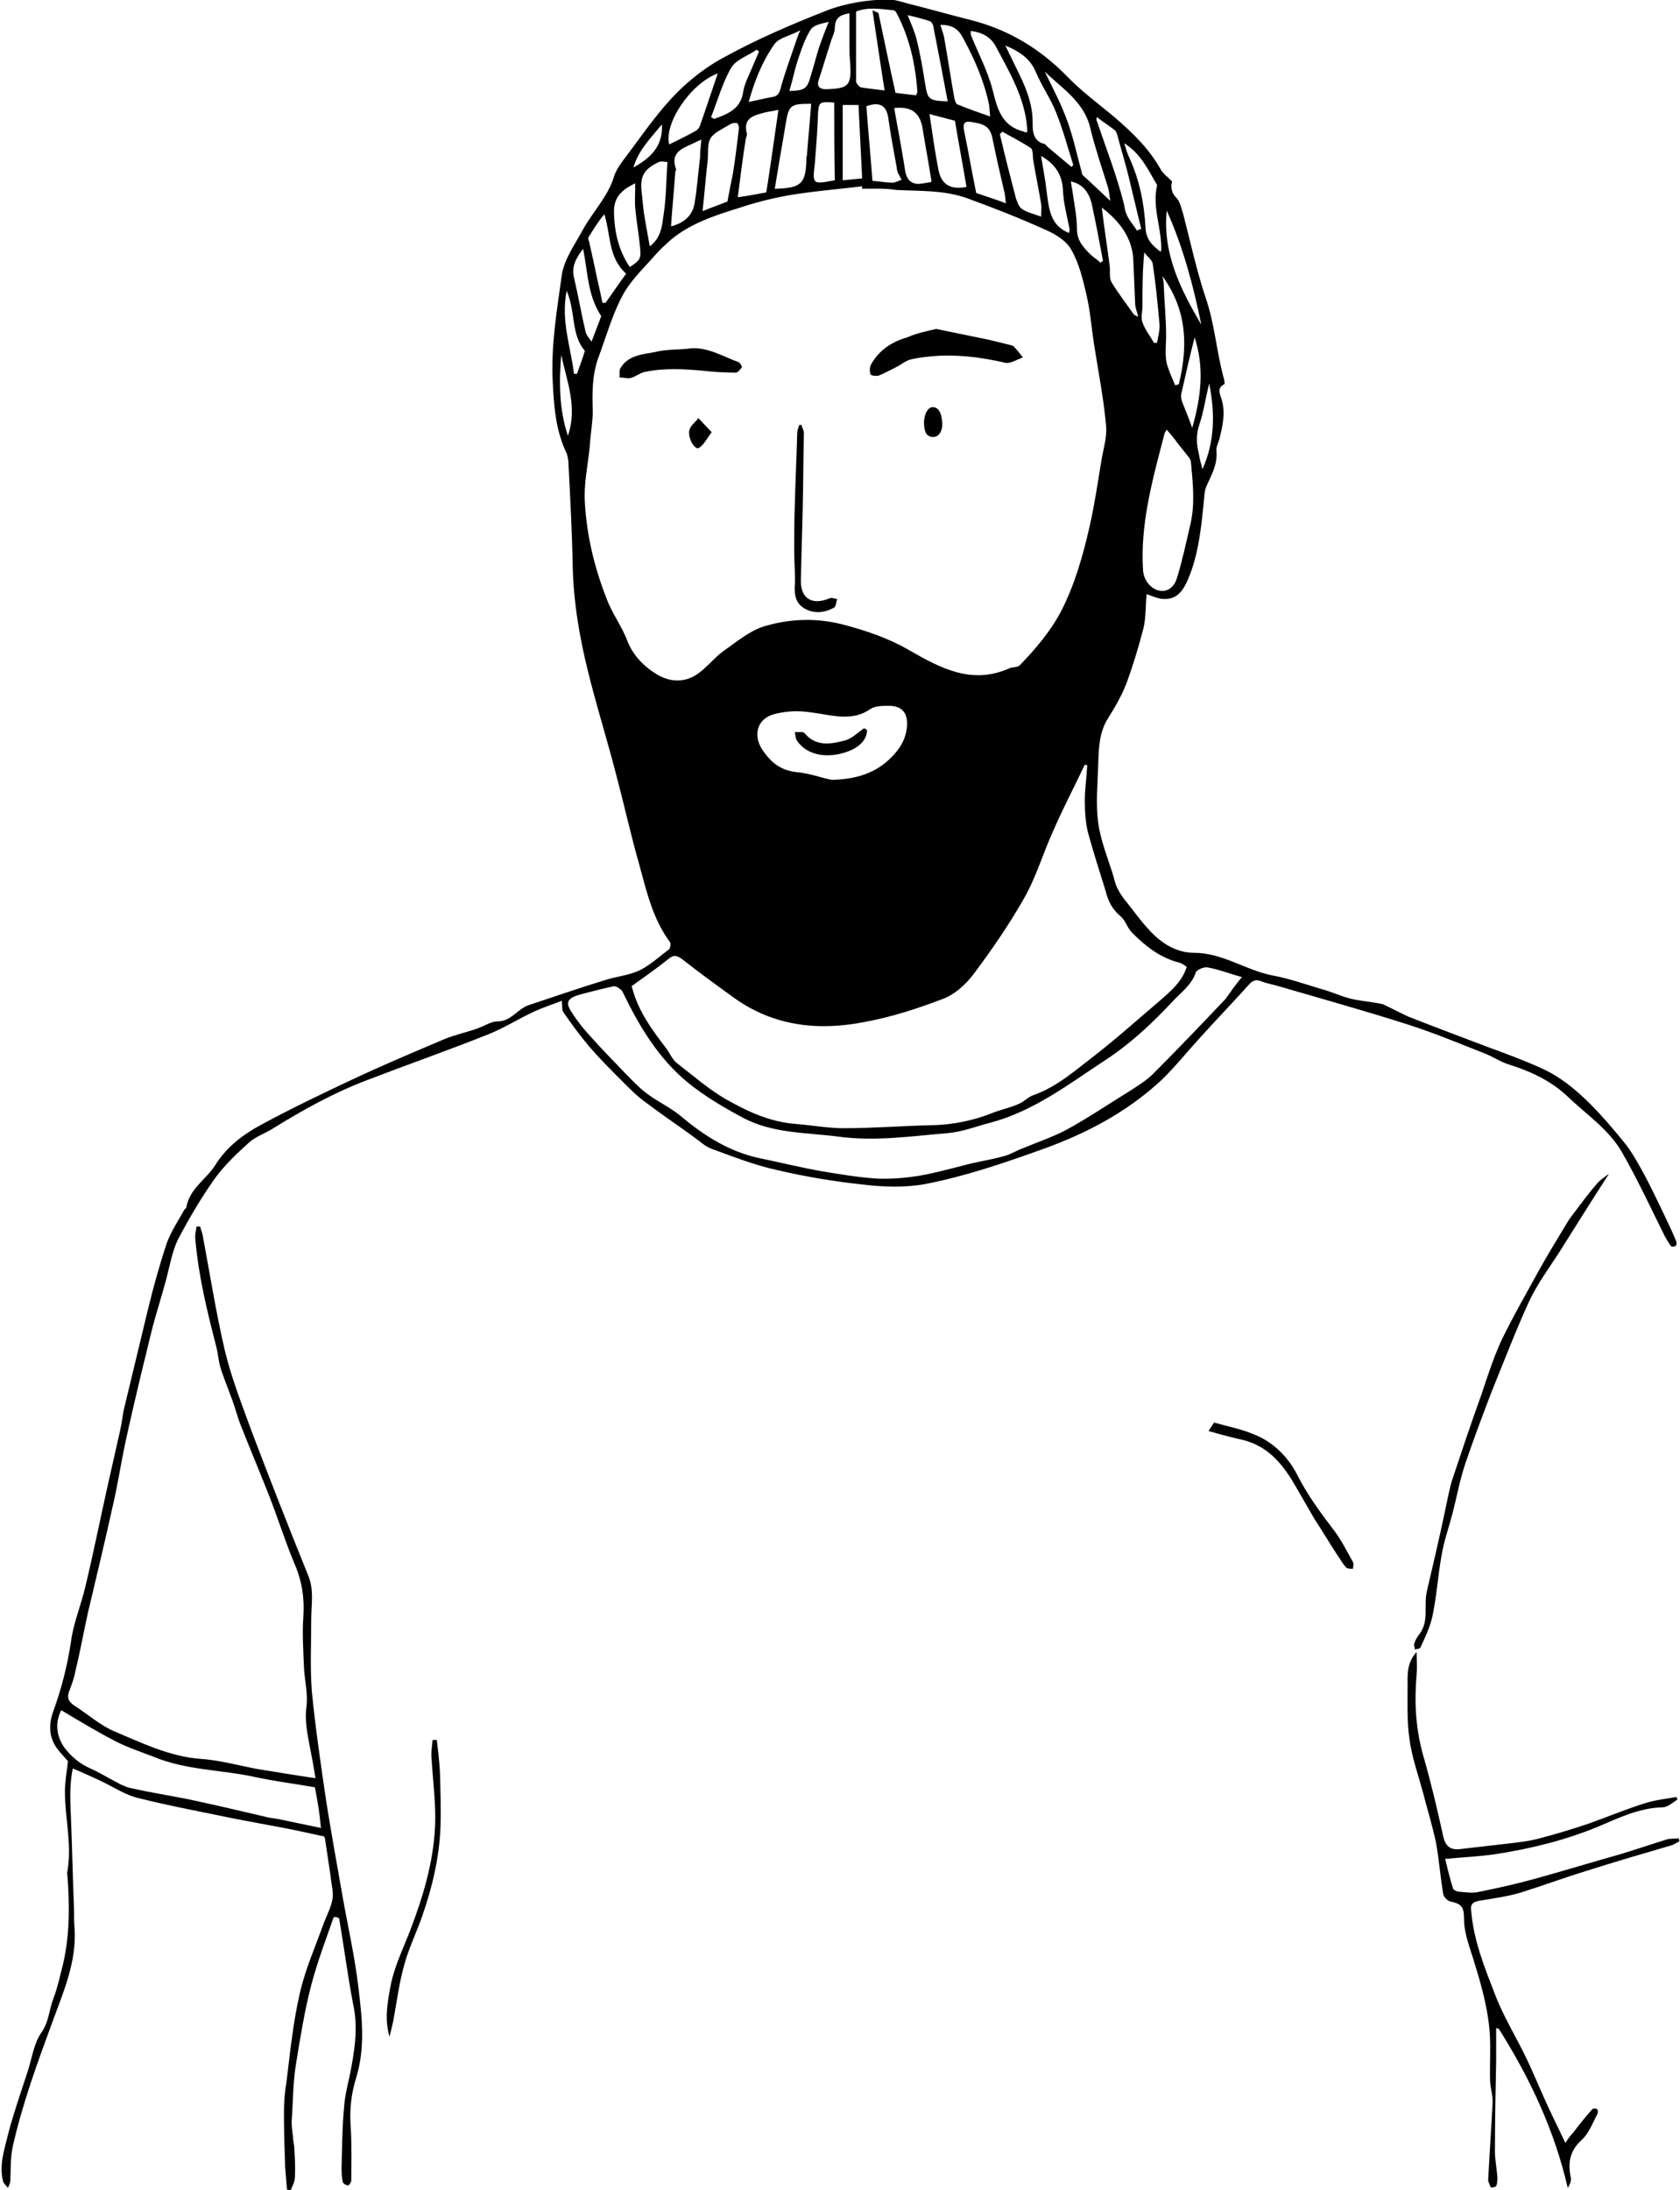 <?xml version="1.0" encoding="utf-8"?>
<!-- Generator: Adobe Illustrator 22.0.1, SVG Export Plug-In . SVG Version: 6.00 Build 0)  -->
<svg version="1.1" id="Calque_1" xmlns="http://www.w3.org/2000/svg" xmlns:xlink="http://www.w3.org/1999/xlink" x="0px" y="0px"
	 viewBox="0 0 276.9 360.9" style="enable-background:new 0 0 276.9 360.9;" xml:space="preserve">
<style type="text/css">
	.st0{fill:#010101;}
</style>
<g>
	<path class="st0" d="M55,315.9c-1.3,3.7-2.7,7.4-3.7,11.2c-1.1,4.2-1.8,8.6-2.5,12.9c-0.5,3-0.5,6.1-0.7,9.2c-0.1,1,0.1,2,0.2,3
		c0,0.6,0.2,1.1,0.2,1.7c0.1,1.6,0.2,3.3,0.1,4.9c0,0.7-0.4,1.4-0.7,2.1c-0.2,0-0.4-0.1-0.6-0.1c-0.1-1.2-0.2-2.4-0.3-3.7
		c-0.1-2.9-0.2-5.8-0.2-8.8c0-1.7,0.1-3.4,0.4-5.1c0.6-4.9,1.1-9.9,2.2-14.7c0.9-4,2.6-7.8,4-11.7c0.5-1.3,1.2-2.6,1.4-3.9
		c0.2-1.2-0.2-2.4-0.3-3.7c-0.3-2-0.6-4-0.9-6c0-0.3-0.2-0.6-0.2-0.6c-2.3-0.5-4.5-1-6.6-1.4c-2.7-0.5-5.4-1-8-1.5
		c-5.3-1.1-10.7-2.1-15.9-3.4c-2.2-0.5-4.1-1.8-6.2-2.8c-1.5-0.7-3-1.4-4.7-2.1c-0.6,2.8-0.4,5.6-0.3,8.3c0.2,5,0.3,10,0.5,14.9
		c0,1.1,0,2.2,0.1,3.3c0.3,5.4-1.8,10.2-3.6,15.1c-2.5,6.8-5,13.6-6.6,20.7c-0.4,1.8-0.3,3.7-0.4,5.6c0,0.4-0.2,0.8-0.4,1.2
		c-0.3-0.4-0.7-0.7-0.8-1.1c-0.7-2.8,0.3-5.4,0.9-8c0.9-3.4,2.1-6.8,3.2-10.2c0.7-2.2,1-4.6,2.3-6.4c1.2-1.8,1.2-3.7,1.9-5.5
		c0.7-1.8,1.1-3.8,1.6-5.7c1.1-4.8,1.1-9.7,0.7-14.7c0-0.2-0.1-0.3,0-0.5c0.8-4.4-0.4-8.8-0.4-13.2c0-1.6,0.3-3.2,0.5-5
		c-0.4-0.5-1.2-1.3-1.8-2.1c-1.3-1.8-1.4-3.8-0.7-5.9c1.4-3.8,2.4-7.7,3-11.7c0.4-3.1,1.7-6.1,2.4-9.2c1.3-5.4,2.4-10.9,3.6-16.3
		c0.7-3.1,1.4-6.2,2.1-9.3c0.3-1.3,0.4-2.6,0.7-3.8c1.3-5.4,2.6-10.8,3.9-16.2c0.9-3.7,1.9-7.3,3.1-10.9c0.7-1.9,1.9-3.7,2.9-5.5
		c0.1-0.1,0.3-0.2,0.3-0.3c0.5-3.1,3.2-4.6,4.7-6.9c1.9-3.1,4.7-5.2,7.7-6.8c4.8-2.6,9.8-5,14.7-7.3c5.1-2.4,10.3-4.6,15.5-6.8
		c1.7-0.7,3.6-1.1,5.3-1.7c1.2-0.4,2.3-1.2,3.4-1.2c2.3,0,3.3-2.1,5.2-2.7c4.2-1.4,8.3-2.8,12.5-4.1c1.9-0.6,4-0.8,5.7-1.6
		c1.8-0.9,3.3-2.3,4.9-3.5c0.2-0.2,0.3-1,0.1-1.2c-2.8-3.8-3.8-8.2-5-12.6c-1.4-4.9-2.5-9.9-3.8-14.8c-1.1-4.3-2.4-8.6-3.6-13
		c-1.9-6.9-3.4-13.9-3.6-21.2c-0.1-5.7-0.4-11.4-0.7-17.1c0-0.6-0.1-1.2-0.3-1.8c-1.8-3.7-2.1-7.7-2.3-11.8
		c-0.3-6,0.7-11.8,1.5-17.6c0.4-2.6,2.2-5.1,3.5-7.5c1.6-2.9,4.1-5.4,5.1-8.7c0.5-1.6,1.8-3,2.8-4.4c3.1-4.2,6.1-8.5,10.2-11.8
		c1.7-1.4,3.5-2.6,5.4-3.6c5.3-2.9,10.9-5.3,16.5-7.5c3.3-1.3,6.7-1.8,10.2-1.9c1.1,0,2.3,0.4,3.4,0.7c3.6,0.9,7.1,1.9,10.7,2.8
		c6,1.6,11.1,4.7,15.5,9.2c2.4,2.5,5.3,4.6,7.9,6.8c2.9,2.5,5.6,5.1,7.5,8.5c0.4,0.7,1.1,1.2,1.9,2c-0.2,0.6-0.3,1.7,0.7,2.7
		c0.6,0.6,0.8,1.7,1.1,2.6c1.2,4.6,2.2,9.3,3.7,13.8c1.5,4.3,1.8,8.9,3,13.3c0.1,0.3,0.2,0.9,0.1,1c-1.4,0.7-0.6,1.8-0.4,2.7
		c0.6,2.1,0.1,4.2-0.4,6.3c-0.2,0.7-0.6,1.4-0.5,2c0.2,2.2-0.8,3.9-1.6,5.7c-0.4,0.8-0.4,1.9-0.5,2.8c-0.4,4-0.8,7.9-2.2,11.7
		c-1.1,2.9-2.1,4.2-4.3,4.2c-1,0-2-0.5-2.9-0.8c-0.2,1.7-0.1,3.7-0.5,5.5c-0.8,3.1-1.7,6.1-2.8,9.1c-0.8,2.1-1.9,4-3.1,5.9
		c-1.5,2.4-1.5,5.1-1.6,7.8c-0.1,3.1-0.4,6.3,0,9.3c0.4,3,1.6,5.9,2.5,8.8c0.2,0.8,0.4,1.6,0.8,2.3c0.4,0.8,1,1.6,1.6,2.3
		c1.1,1.4,2.1,2.8,3.3,4.1c2,2.3,4.6,4,7.6,4c4.7,0,8.4,2.8,12.8,3.7c2.8,0.5,5.6,1.5,8.3,2.3c1.5,0.4,3,1.1,4.5,1.5
		c1.5,0.4,3.1,0.5,4.7,0.8c0.4,0.1,0.8,0.1,1.1,0.3c1.3,0.6,2.6,1.3,3.9,1.9c4.3,1.7,8.6,3.3,12.8,4.9c3,1.1,6,2.2,8.9,3.5
		c3.2,1.4,5.8,3.5,8.3,6c1.9,1.9,3.7,4,5.4,6.1c1.2,1.4,2.1,3,3,4.6c1.5,2.7,2.8,5.5,4.1,8.2c0.6,1.3,1.2,2.5,1.7,3.8
		c0.1,0.2,0,0.6-0.1,0.7c-0.2,0.1-0.7,0.2-0.8,0c-0.4-0.5-0.7-1.1-1-1.6c-2.3-4.6-4.5-9.4-7.1-13.9c-2.2-3.8-5.9-6.2-9-9.2
		c-2.8-2.6-6.1-4.1-9.6-5.2c-1.3-0.4-2.5-1.2-3.7-1.7c-4.3-1.7-8.6-3.5-13-4.9c-7.2-2.3-14.4-4.3-21.6-6.4c-0.8-0.2-1.7-0.4-2.5-0.7
		c-0.9-0.4-1.5-0.1-2.1,0.6c-2.7,3-5.5,5.9-8.2,8.9c-2.1,2.3-4,4.7-6.2,6.8c-5.6,5.2-12.2,8.7-19.4,11.3c-6.4,2.3-12.8,4.5-19.5,5.8
		c-3.3,0.6-6.8,0.5-10.1,0.1c-4.8-0.5-9.6-1.3-14.3-2.4c-3.7-0.8-7.2-2.2-10.8-3.5c-1.1-0.4-2-1.3-3-2c-2.6-1.9-5.3-3.7-7.8-5.6
		c-1.4-1-2.6-2.2-3.8-3.4c-2-2-3.9-3.9-5.7-6c-1.5-1.8-2.9-3.7-4.2-5.6c-0.2-0.4-0.1-1-0.2-1.8c-1.5,0.6-3.1,1.1-4.6,1.8
		c-2.6,1.2-5.1,2.8-7.7,3.8c-6.5,2.6-13.1,4.9-19.6,7.4c-5.6,2.1-10.8,5-15.8,8.1c-1.3,0.8-2.8,1.3-3.9,2.3c-2,1.8-4,3.7-5.6,5.9
		c-2.2,3.1-4.2,6.5-6,9.9c-1,2-1.4,4.4-2,6.7c-0.7,2.6-1.5,5.1-2.2,7.7c-0.6,2.3-1.1,4.6-1.7,6.9c-1,4.2-2,8.4-2.9,12.6
		c-0.7,3.3-1.2,6.7-2,10.1c-1.3,5.9-2.7,11.7-4.1,17.6c-0.7,3.2-1.3,6.5-2.1,9.8c-0.2,1.1-0.6,2.1-1,3.2c-0.4,1-0.1,1.7,0.8,2.3
		c2.2,1.4,4.3,3.3,6.7,4.3c4.5,1.9,9,4.1,14,4.5c3.2,0.2,6.4,1.1,9.6,1.7c3.1,0.5,6.1,1,9.5,1.5c-0.3-1.9-0.6-3.5-0.9-5
		c-0.4-2.2-0.9-4.4-0.6-6.7c0.3-2.2-0.3-4.4-0.4-6.6c-0.1-2.8-0.3-5.5-0.1-8.3c0.2-3-0.2-5.8-1.4-8.6c-1.6-3.8-2.8-7.7-4.3-11.5
		c-1.5-3.8-3.1-7.6-4.6-11.4c-0.6-1.5-1-3.2-1.6-4.7c-0.6-1.7-1.3-3.3-1.8-5c-0.3-1.1-0.4-2.4-0.7-3.5c-1.5-5.8-2.9-11.6-3.4-17.5
		c-0.1-0.7,0.1-1.4,0.2-2.1c0.2,0,0.4,0,0.6,0c0.1,0.5,0.3,0.9,0.4,1.4c1.2,6.4,2.2,12.8,3.7,19.2c1.1,4.5,2.8,8.8,4.4,13.2
		c3,7.9,6.1,15.8,9.3,23.7c1,2.4,0.5,4.8,0.5,7.2c0,4-0.2,8,0.1,11.9c0.6,6.1,1.5,12.2,2.4,18.3c0.8,5,1.7,10,2.6,15.1
		c0.9,5.2,2.1,10.3,2.7,15.6c0.6,4.9,1.1,9.8-0.4,14.7c-0.8,2.5-1.1,5.2-0.9,8c0.2,3,0.1,5.9,0.1,8.9c0,0.3-0.4,0.8-0.5,0.8
		c-0.3,0-0.9-0.3-0.9-0.6c-0.2-0.8-0.2-1.7-0.2-2.6c0.1-3.2,0.1-6.4,0.4-9.5c0.1-1.7,0.5-3.5,0.9-5.2c0.8-4,1.5-7.9,0.6-12
		c-0.9-4.7-1.5-9.4-2.3-14.1C55.4,315.8,55.2,315.9,55,315.9z M142.1,31.1c0-0.1,0-0.2,0-0.4c-4.1,0.5-8.1,0.8-12.2,1.5
		c-2.8,0.5-5.5,1.2-8.2,2.1c-3.9,1.2-7.8,2.5-11,5.1c-0.9,0.8-1.8,1.6-2.6,2.5c-1.9,2.2-4.1,4.2-5.5,6.8c-1.7,3.2-2.7,6.8-4,10.3
		c-1,2.8-1,5.7-0.9,8.7c0,2-0.4,3.9-0.5,5.9c-0.3,3.1-1,6.1-0.8,9.2c0.3,5.5,1.6,10.8,3.6,15.9c0.9,2.4,2.5,4.5,3.4,6.9
		c1,2.5,2.8,4.3,5,5.6c2.1,1.2,4.4,1.3,6.5-0.1c1.6-1.1,2.8-2.7,4.3-3.8c2.3-1.6,4.5-3.5,7.1-4.2c4.2-1.2,8.6-1.3,13-0.1
		c3.7,1,7.2,2.2,10.5,4.1c5.2,3,10.4,5.8,16.6,3c0.5-0.2,1.3-0.1,1.7-0.5c2.6-2.7,5-5.5,6.8-8.9c2.3-4.5,3.6-9.2,4.7-14
		c0.8-3.5,1.3-7,1.9-10.6c0.3-2,1-4,0.8-6c-0.4-4.5-1.3-9-2-13.5c-0.4-2.6-0.6-5.3-1.2-7.9c-0.6-2.6-1.2-5.2-2.5-7.5
		c-0.8-1.5-2.6-2.6-4.2-3.3c-4.2-1.9-8.5-3.6-12.9-5.2c-3.8-1.4-7.9-1.2-11.8-1.4C145.7,31,143.9,31.1,142.1,31.1z M104.1,162.5
		c0-0.1,0,0.1,0.1,0.3c1,3.8,3.2,6.8,5.5,9.8c0.7,0.9,1.1,2,1.9,2.6c2.6,2,5.1,4.2,8,5.9c3.7,2.1,7.4,3.8,11.6,4.1
		c2.6,0.2,5.2,0.7,7.9,0.7c4.9,0,9.8-0.4,14.7-0.5c3.5-0.1,6.8-0.8,10-2.1c1.3-0.5,2.8-0.8,4.1-1.4c0.8-0.3,1.5-1.1,2.3-1.4
		c3.5-1.2,6.3-3.5,9.1-5.7c4.2-3.2,8.1-6.7,12.2-10.2c1.7-1.5,3.4-3,4.1-5.3c-0.5-0.3-0.8-0.6-1.3-0.7c-3.1-0.8-5.5-2.7-7.7-4.9
		c-0.8-0.8-1.1-2.1-2-2.8c-1.4-1.2-2-2.6-2.4-4.2c-1-3.2-2-6.3-2.9-9.6c-0.4-1.7-0.5-3.5-0.5-5.2c0-1.9,0.3-3.8,0.4-5.8
		c-0.1,0-0.3-0.1-0.4-0.1c-1.7,3.6-3.6,7.2-5.2,10.9c-1.7,3.7-2.8,7.6-4.8,11.1c-2.5,4.4-5.4,8.6-8.4,12.6c-1.3,1.7-3.1,3.3-5,4
		c-4.2,1.6-8.5,3-12.9,3.8c-7.6,1.5-14.9,0.7-21.4-3.9c-2.9-2.1-5.8-4.2-8.6-6.4c-0.9-0.7-1.5-0.8-2.3-0.1
		C108.2,159.6,106.3,160.9,104.1,162.5z M204.7,161c-2.2-0.6-3.9-1.3-5.7-1.6c-0.6-0.1-1.7,0.4-1.9,0.8c-0.7,2.2-2.6,3.4-4,5
		c-3.3,3.5-6.7,6.7-10.8,9.4c-6.1,4-11.9,8.5-19.1,10.4c-2.3,0.6-4.6,1.5-6.9,1.7c-6,0.5-12,1.4-18,0.6c-5.3-0.7-10.9-0.5-15.8-3.1
		c-3.2-1.7-6.4-3.6-9.1-5.8c-4.9-4-8.1-9.4-10.8-15c-0.2-0.4-1-0.9-1.4-0.9c-1.9,0.4-3.8,0.9-5.7,1.4c-2,0.6-2.4,1.3-1.2,3
		c1,1.6,2.2,3,3.5,4.4c1.7,1.9,3.5,3.7,5.3,5.6c1.1,1.1,2.2,2.3,3.4,3.2c1.8,1.4,3.9,2.3,5.7,3.8c3.8,3.2,7.9,5.8,12.8,6.9
		c3.5,0.7,7,1.6,10.5,2.2c3,0.5,6,1,9,1.2c2.4,0.1,4.8-0.1,7.2-0.5c2.8-0.5,5.6-1.3,8.4-2c1.8-0.4,3.6-0.7,5.4-1.2
		c1.1-0.3,2-0.9,3.1-1.3c2.4-1,4.8-1.8,7.1-3c3.5-1.9,6.9-4.2,10.3-6.3c1.4-0.9,2.9-1.8,4.1-3c4-4,8-8.2,11.9-12.3
		C202.8,163.5,203.5,162.4,204.7,161z M51.9,294.5c-3.4-0.6-6.7-1-9.9-1.7c-5.5-1.2-11.3-1.1-16.6-3.3c-2.1-0.8-4.2-1.5-6.2-2.5
		c-3.1-1.6-6.1-3.4-9.1-5.2c-1.1,2.1-0.8,4.5,0.7,6.4c1.1,1.4,2.5,2.5,4.1,3.2c1.4,0.6,2.8,1.5,4.2,2.2c0.7,0.4,1.5,0.8,2.3,1
		c3.1,0.7,6.2,1.2,9.3,1.8c4.3,0.9,8.5,1.9,12.8,2.9c0.7,0.2,1.5,0.3,2.2,0.4c2.4,0.5,4.8,1,7.2,1.5
		C52.7,298.9,52.3,296.5,51.9,294.5z M137.1,128.5c4.2-0.1,7.4-1.2,9.9-3.8c1.4-1.4,2.4-3.1,2.5-5.2c0.1-2.1-0.9-3.2-3-3.2
		c-1,0-2.2,0-3,0.5c-3.1,2.2-6.5,1-9.7,0.6c-2-0.3-3.8-0.3-5.9,0.2c-3.3,0.7-3.9,3.8-2,6.3c1.3,1.8,2.8,3,5.2,3.3
		C133.4,127.4,135.5,128.2,137.1,128.5z M192.3,70.8c-0.3,0.5-0.4,0.6-0.4,0.8c-1.9,7.3-4,14.7-3.5,22.4c0.1,1.5,1.2,3,2.6,3.3
		c1.3,0.3,2.5-0.4,3-2.1c0.9-2.9,1.5-5.8,2.2-8.8c0.8-3.4,0.4-6.8,0.1-10.2c0-0.3-0.2-0.7-0.4-0.9c-0.6-0.8-1.3-1.6-1.9-2.4
		C193.5,72.2,193,71.6,192.3,70.8z M145.8,14.9c-0.7-4.4-1.3-8.6-2-13.2c0.7,0.3,1,0.4,1,0.5c0.9,4.3,1.8,8.6,2.8,13.1
		c1,0.1,2.2,0.3,3.4,0.4c0.1-0.3,0.2-0.4,0.2-0.6c-0.3-4.5-1.3-8.9-3.4-12.9c-0.1-0.2-0.3-0.5-0.5-0.5c-2.1-0.2-4.2-0.6-6.2,0.2
		c0,3.9,0,7.7,0,11.5c0,0.3,0.5,0.9,0.8,1C143.1,14.6,144.2,14.7,145.8,14.9z M165.7,7.5c0.7,1.4,1.2,2.5,1.7,3.5
		c1.5,3,2.9,6,2.8,9.5c0,1.3,0.2,2.8,1.9,3.2c0.3,0.1,0.5,0.5,0.8,0.7c1.2,1,2.5,2.1,3.7,3.1c0.1-0.1,0.2-0.2,0.3-0.3
		c-0.9-2.9-1.7-5.8-2.8-8.6c-0.9-2.3-2.4-4.4-3.4-6.8C169.8,9.7,168.1,8.5,165.7,7.5z M126.3,31.7c0.7-4.4,1.3-8.8,2-13.6
		c-1,0.2-1.5,0.3-2.1,0.4c-1.8,0.5-3.8,0.8-3.1,3.5c0.1,0.3-0.2,0.7-0.2,1c-0.5,3.2-0.9,6.3-1.3,9.5C123.2,32.3,124.6,32,126.3,31.7
		z M155,4.1c0.2,0.8,0.5,1.4,0.6,2c0.6,3.4,1.1,6.7,1.7,10.1c0.1,0.3,0.2,0.9,0.5,1c1.7,0.7,3.4,1.3,5.4,2c-0.1-0.9-0.1-1.5-0.2-2
		c-0.8-3.9-2.4-7.5-4.3-11C157.9,4.7,156.9,4.1,155,4.1z M172.2,11.8c1.3,2.7,2.7,5.3,3.7,8.1c1,2.7,1.6,5.6,2.5,8.9
		c1.2,1.1,2.7,2.5,4.6,4.3c-0.2-1.1-0.2-1.7-0.4-2.3c-1-3.2-2.1-6.4-2.9-9.7C178.7,16.8,175.1,14.6,172.2,11.8z M127.7,31.1
		c4.3-0.1,5.1-0.8,5.2-4.7c0-0.3,0-0.5,0.1-0.8c0.2-2.8,0.5-5.7,0.7-8.5c-3.4,0-3.7,0.2-4.2,3.3c-0.1,0.6-0.2,1.2-0.3,1.8
		C128.7,25.1,128.2,28,127.7,31.1z M119.9,33.2c0.3-1.7,0.6-3.1,0.9-4.6c0.4-2.5,0.7-5,1-7.5c0-0.3-0.2-0.8-0.3-0.8
		c-0.4-0.1-0.9,0-1.2,0.2c-1.1,0.7-2.6,1.3-3.2,2.3c-0.6,1.1-0.3,2.7-0.5,4c-0.3,2.6-0.5,5.3-0.8,8
		C117.2,34.2,118.7,33.7,119.9,33.2z M169.3,21.8c0-0.3,0-0.5,0-0.7c-0.4-5-2.9-9.2-5.2-13.5c-0.8-1.5-2.3-2.3-4.1-2.5
		c0,0.3,0,0.4,0,0.6c1.2,3,2.8,6,3.6,9.1c0.8,3.2,1.5,6,5.2,6.9C168.9,21.8,169,21.8,169.3,21.8z M165.8,33.5
		c-0.1-0.6-0.1-1.1-0.2-1.6c-0.7-3-1.4-6-2-9c-0.4-2.2-1.6-2.5-3.5-2.8c-1.2-0.2-1.4,0.3-1.2,1.4c0.7,3.4,1.3,6.9,2,10.3
		C162.3,32.3,164,32.8,165.8,33.5z M171.6,35.7c0-0.9,0.1-1.5,0-2.1c-0.4-2.4-0.9-4.8-1.3-7.2c-0.1-0.7,0-1.7-0.4-2
		c-1.5-1-3.1-1.8-4.7-2.7c-0.1,0.1-0.3,0.3-0.4,0.4c0.8,3.5,1.7,6.9,2.6,10.4c0.2,0.7,0.5,1.5,1,1.9C169.2,35,170.3,35.2,171.6,35.7
		z M181.6,34.2c0.4,3.4,0.9,6.5,1.3,9.6c0.1,0.9-0.1,2,0.3,2.7c1.1,1.8,2.4,3.5,3.6,5.2c0.1,0.2,0.4,0.3,0.8,0.5
		c-0.2-0.9-0.5-1.5-0.5-2.1c-0.1-2.4-0.2-4.7-0.3-7.1C186.7,39.3,184.6,36.5,181.6,34.2z M143.8,29.8c1.3,0.1,2.3,0.3,3.3,0.3
		c0.5,0,1-0.3,1.5-0.5c-0.2-0.4-0.4-0.7-0.6-1.1c-0.1-0.3-0.2-0.6-0.2-0.9c-0.5-2.7-1-5.4-1.4-8.2c-0.3-2-1.4-2.7-3.6-1.9
		C143.1,21.6,143.5,25.8,143.8,29.8z M153.5,30c0-0.3,0-0.6-0.1-0.9c-0.4-2.6-0.9-5.2-1.3-7.7c-0.4-2.8-1.8-3.9-4.7-3.6
		c0,0.2,0.1,0.5,0.1,0.7c0.6,3.2,1.2,6.5,1.7,9.7c0.2,1.2,0.8,2,2,2.1C152,30.3,152.7,30.1,153.5,30z M153.2,18.8
		c0.5,3.3,0.9,6.3,1.5,9.3c0.5,2.4,2.1,3.2,4.6,2.7c-0.6-3.6-1.3-7.2-1.9-10.9C156.2,19.6,154.8,19.2,153.2,18.8z M115.6,23
		c-0.7,0.3-1.1,0.5-1.5,0.7c-1.8,0.8-3.6,1.5-2.7,4.1c0.1,0.2-0.1,0.4-0.1,0.6c-0.2,2.9-0.5,5.8-0.7,8.9c2.3-0.6,3.6-1.9,3.9-3.9
		c0.4-2.5,0.6-5.1,0.9-7.6C115.4,24.8,115.5,24,115.6,23z M156.2,16.7c-0.8-4.3-1.6-8.4-2.4-12.5c-0.1-0.3-0.3-0.6-0.5-0.7
		c-1.2-0.4-2.4-0.7-3.7-1c0.6,1.5,1.2,2.8,1.5,4.1c0.6,2.4,1,4.8,1.4,7.3C152.9,16.4,153.1,16.6,156.2,16.7z M140,2.2
		c-1.2,0.2-2.4,0.5-2.4,2.4c0,0.8-0.5,1.6-0.7,2.4c-0.7,2.1-1.3,4.2-2,6.3c-0.3,1.1,0.4,1.4,1.2,1.4c3.9-0.1,4.3-0.6,4-4.7
		c-0.1-1-0.1-1.9-0.1-2.9C140,5.7,140,4,140,2.2z M103.2,45.1c-3-2.7-2.5-6.4-3.6-9.8c-1,1.2-1.8,2.5-2.6,3.8
		c-0.1,0.2,0,0.5,0.1,0.7c0.3,1.4,0.6,2.7,0.9,4.1c0.4,2,0.9,4,1.3,6c0.2,0,0.3,0,0.5,0C100.9,48.4,102,46.7,103.2,45.1z M110,26.7
		c-0.4,0-1-0.2-1.4,0c-2.6,1.2-3.2,2.5-2.8,5.3c0.1,0.9,0.2,1.9,0.3,2.9c0.3,1.8,0.6,3.6,1,5.7c1.8-1.4,2-3.2,2.2-4.7
		C109.8,32.9,109.8,29.9,110,26.7z M123.4,16.8c1.5-0.3,2.7-0.6,3.8-0.8c0.9-0.1,1.3-0.6,1.5-1.6c0.7-2.5,1.6-4.9,2.4-7.3
		c0.2-0.6,0.4-1.2,0.8-2.1c-1.7,0.9-3.4,1.2-4.2,2.2C125.7,10,124.4,13.2,123.4,16.8z M104.7,30.2c-2.3,1.1-3.4,2.3-3.5,4.4
		c0,3.4,0.7,6.6,2.6,9.4c1.7-1.1,1.9-1.4,1.7-3.2c-0.2-2.2-0.6-4.3-0.8-6.5C104.6,33.1,104.7,31.8,104.7,30.2z M118.3,12.1
		c-4.4,1.6-8.9,8.2-8,11.7c1.4-0.7,2.9-1.4,4.3-2.2c0.4-0.2,0.7-0.6,0.8-1C116.4,17.8,117.3,15,118.3,12.1z M193.7,63.5
		c0.2-0.1,0.4-0.1,0.6-0.2c1.5-6.2,1.4-12.1-2.7-17.8c0.1,0.6,0.2,0.9,0.2,1.2c0.1,2.9,0.4,5.8,0.4,8.7c0,1.5-0.3,3.6,0.3,5.1
		C192.8,61.5,193.3,62.5,193.7,63.5z M137.5,16.9c-2.6-0.2-2.6-0.1-2.7,2.5c-0.1,2.5-0.3,5.1-0.5,7.6c-0.4,3.4-0.4,3.4,3.3,2.7
		C137.5,25.5,137.5,21.3,137.5,16.9z M187.4,38c0.2-0.1,0.4-0.2,0.7-0.3c-0.8-3.2-1.5-6.3-2.3-9.5c-0.5-1.9-1.1-3.9-1.6-5.8
		c-0.1-0.3-0.2-0.7-0.4-0.9c-1-0.8-2-1.4-3-2.2c-0.1,0.3-0.1,0.4-0.1,0.4c1.6,4.7,3.4,9.3,4.6,14.1C185.5,35.8,186.6,36.7,187.4,38z
		 M138.9,17.3c0,3.9,0,8.1,0,12.4c1.2-0.1,2.1-0.2,3.2-0.3c-0.2-4.2-0.4-8.2-0.6-12.1C140.8,17.3,140.1,17.3,138.9,17.3z
		 M185.3,23.6c0.3,1,0.5,1.7,0.8,2.3c1.7,3.7,2.5,7.6,2.7,11.6c0.1,2,1.1,2.9,2.5,4c0.1-0.3,0.1-0.4,0.1-0.6c0-3.5-1.5-6.8-0.7-10.3
		c0-0.1,0-0.2-0.1-0.3C189.2,27.9,188,25.3,185.3,23.6z M117.2,19.3c0.2,0.1,0.3,0.2,0.5,0.3c2.2-0.8,4.4-1.6,4.8-4.5
		c0.2-1.3,0.9-2.6,1.4-3.8c0.4-0.9,0.8-1.9,1.2-2.8c-0.1-0.1-0.2-0.2-0.4-0.3c-1.4,1-3.4,1.6-4.2,3
		C119.1,13.6,118.3,16.5,117.2,19.3z M176.5,29.9c0.1,0.5,0.1,0.8,0.2,1.2c0.3,2.2,0.8,4.4,0.8,6.6c0,1.9,1,3,2.2,4.2
		c0.5,0.5,1.2,0.9,1.7,1.4c0.1-0.1,0.2-0.2,0.4-0.3c-0.6-3.2-1.2-6.4-1.9-9.6C179.4,31.6,178.4,30.3,176.5,29.9z M192.3,34.7
		c-0.7,7.1,2.3,13,5.7,18.8C196.7,47.1,195,40.7,192.3,34.7z M96.1,41c-1.2,1.6-1.9,2.9-1.5,4.7c0.7,3,1.2,5.9,1.9,8.9
		c0.1,0.6,0.6,1.1,1,1.7c0.7-1.8,1.2-3.2,1.6-4.2C96.8,48.6,96.9,44.8,96.1,41z M190.2,56.5c0.2,0,0.3,0,0.5,0
		c0.2-1.1,0.5-2.2,0.4-3.2c-0.3-3.3-0.6-6.5-1.1-9.8c-0.1-0.7-0.9-1.2-1.4-1.9c-0.3,3.1-0.3,6-0.3,8.9c0,0.9-0.3,1.8,0,2.6
		C188.7,54.3,189.6,55.4,190.2,56.5z M171.6,25.7c0.3,2,0.7,3.9,0.9,5.8c0.4,2.8,0.5,5.6,3.7,6.9c0-0.2,0.1-0.4,0.1-0.6
		c-0.4-2.1-1-4.2-1.1-6.4C175.1,28.8,173.9,27,171.6,25.7z M130.1,15c2.5-0.1,2.9-0.3,3.5-2.4c0.5-1.6,0.9-3.2,1.4-4.8
		c0.5-1.4,1-2.8,1.6-4.2c-1.2,0.3-2.5,0.5-3,1.3c-1,1.6-1.6,3.5-2.2,5.3C130.9,11.8,130.6,13.4,130.1,15z M196.5,70.5
		c1.5-5.2,2-10,0.4-14.9c-0.8,3.1-1.5,6.2-2.2,9.3c-0.1,0.4,0,0.8,0.1,1.2C195.3,67.4,195.9,68.8,196.5,70.5z M198.2,77.3
		c2-4.5,2.1-9.1,1.1-14.1c-0.6,2.4-0.9,4.6-1.6,6.7c-0.6,1.7-0.5,3.3-0.1,4.9C197.7,75.6,198,76.5,198.2,77.3z M94.6,61.6
		c0.2,0,0.3,0,0.5,0c0.4-1.2,0.9-2.4,1.3-3.8c-2.3-2.6-1.5-6.4-3-9.9C92.4,52.9,94.1,57.2,94.6,61.6z M93.6,71.8
		c1.6-4.6-0.1-8.8-1.1-13.3C92.1,63.2,92.2,67.6,93.6,71.8z M104.4,27.6c2.7-1.5,4.9-3.4,4.7-7.1C107.2,22.8,105.2,24.8,104.4,27.6z
		"/>
	<path class="st0" d="M246.6,334.2c0,1.8,0,3.5,0,5.3c-0.1,5-0.2,10-0.2,15c0,1.4,0.3,2.8,0.4,4.2c0,0.5,0,1.1-0.2,1.5
		c-0.1,0.2-0.9,0.3-0.9,0.2c-0.2-0.5-0.5-1-0.4-1.5c0.2-4.1,0.5-8.1,0.7-12.2c0.1-1.2-0.3-2.5-0.4-3.7c-0.1-3.2,0.2-6.4-0.2-9.5
		c-0.4-3.3-1.3-6.6-2.3-9.8c-0.7-2.5-1.8-4.9-1.8-7.6c0-2-0.5-2.4-2.3-2.8c-0.4-0.1-1-0.7-1.1-1.1c-0.5-2.8-0.7-5.7-1.2-8.5
		c-0.6-2.9-1.5-5.7-2.2-8.5c-0.8-2.9-1.8-5.7-2.2-8.7c-0.4-2.8-0.3-5.6-0.3-8.5c0-1.9-0.2-4,1.5-5.8c0,1.3,0.1,2.5,0,3.6
		c-0.4,4.5-0.2,8.8,1,13.2c1.3,4.5,2.4,9.1,3.4,13.7c0.4,1.6,1.2,2.1,2.6,2c2.6-0.3,5.2-0.6,7.8-0.9c1.8-0.2,3.7-0.4,5.5-0.9
		c2.7-0.7,5.3-1.5,8-2.4c3.1-1.1,6.2-2.4,9.4-3.4c1.6-0.5,3.4-0.7,5.1-1c0.1,0.1,0.1,0.3,0.2,0.4c-0.8,0.5-1.6,1.3-2.5,1.3
		c-3.8,0.1-7.1,1.7-10.4,3.1c-5.5,2.3-11.2,3.7-17,4.6c-2.6,0.4-5.3,0.5-8.4,0.8c0.4,1.7,0.8,3.3,1.3,4.9c0.1,0.2,0.6,0.5,0.9,0.5
		c1.2,0.1,2.4,0.3,3.5,0c3-0.6,6.1-1.3,9-2.1c4.7-1.3,9.3-2.7,13.9-4c2.7-0.8,5.3-1.7,7.9-2.5c0.6-0.2,1.3-0.1,2-0.2
		c0,0.2,0.1,0.3,0.1,0.5c-0.4,0.2-0.7,0.4-1.1,0.6c-4.8,1.4-9.6,2.8-14.3,4.3c-3.6,1.1-7.1,2.4-10.6,3.5c-2.3,0.7-4.6,1-7,1.4
		c-1.1,0.2-1.5,0.6-1.3,1.8c0.4,4.8,2.2,9.2,3.9,13.6c1.4,3.7,3.6,7.2,5.3,10.8c1,2.1,1.9,4.3,2.9,6.5c1,2.3,2.2,4.6,3.4,7.2
		c0.6-0.9,0.9-1.3,1.3-1.7c1-1.3,2-2.6,3.1-3.8c0.1-0.2,0.6-0.2,0.8-0.1c0.2,0.1,0.2,0.6,0.1,0.8c-0.8,1.5-1.4,3.2-2.6,4.3
		c-2,1.8-2.3,3.8-1.8,6.2c0.1,0.5-0.1,1.1-0.5,1.7c-2.2-9.5-6.2-18-11.3-26.1C246.9,334.2,246.8,334.2,246.6,334.2z"/>
	<path class="st0" d="M265.2,193.4c-2.9,4.5-5.6,8.8-8.3,13.1c-1.7,2.6-3.6,5.2-4.9,8c-2.2,4.8-4.1,9.8-6.1,14.7
		c-1.5,3.9-3,7.9-4.4,12c-0.9,2.7-1.4,5.5-2.1,8.2c-0.6,2.3-1.4,4.5-1.8,6.9c-0.6,3.3-0.8,6.7-1.5,10c-0.4,1.8-1.2,3.5-2,5.2
		c-0.1,0.2-0.6,0.2-0.9,0.3c0-0.3-0.2-0.7-0.1-1c0.2-0.6,0.5-1.1,0.9-1.6c1.6-2.2,0.6-4.7,1.2-7.1c1-4.3,2-8.5,2.9-12.8
		c0.4-1.8,0.7-3.6,1.2-5.3c1.6-4.8,3.2-9.6,4.9-14.3c1-3,2-6.1,3.3-8.9c2-4.1,4.3-8.1,6.5-12.1c1.3-2.3,2.7-4.6,4.1-6.9
		c0.3-0.5,0.6-1,1-1.5c1.3-1.7,2.5-3.4,3.9-5C263.6,194.5,264.4,194,265.2,193.4z"/>
	<path class="st0" d="M64.2,335.6c-0.8-2.7-0.4-5.3,0.1-8c0.6-3.4,2.1-6.4,3.3-9.5c2.1-5.5,3.8-11.1,4.1-17
		c0.2-3.9-0.4-7.9-0.6-11.9c0-0.8,0.1-1.6,0.2-2.5c0.2,0,0.5,0,0.7,0c0.2,1.7,0.4,3.4,0.5,5.1c0.1,3.1,0.2,6.2,0.1,9.3
		c-0.2,4.9-1.3,9.7-2.9,14.3c-0.9,2.7-2.2,5.3-3,8.1c-0.9,3.1-1.3,6.4-1.9,9.6C64.6,334,64.4,334.8,64.2,335.6z"/>
	<path class="st0" d="M199.2,235.8c0.3-0.5,0.6-0.9,0.9-1.4c2.1,0.6,4.2,1,6.2,1.8c3.3,1.2,5.8,3.6,7.4,6.6c1.7,3.4,3.9,6.4,6.2,9.4
		c1.2,1.6,2.1,3.4,3.1,5.2c0.2,0.3,0,0.7,0,1.1c-0.4,0-0.9,0-1.1-0.2c-0.6-0.6-1-1.4-1.5-2.1c-1.3-2-2.5-4-3.8-6c-1-1.7-2-3.5-3-5.2
		c-2-3.5-4.4-6.6-8.6-7.7C203.2,236.9,201.3,236.4,199.2,235.8z"/>
	<path class="st0" d="M154.3,54.2c2.4,0.5,4.9,1,7.3,1.5c1.6,0.3,3.1,0.7,4.7,1.1c0.3,0.1,0.6,0.1,0.8,0.3c0.5,0.5,1,1.2,1.5,1.8
		c-0.9,0.3-2,1-2.8,0.9c-5.2-1.2-10.3-1.7-15.6-0.6c-0.9,0.2-1.7,0.9-2.5,1.3c-1,0.5-1.9,1-2.9,1.4c-0.4,0.1-1.2,0-1.3-0.2
		c-0.2-0.5-0.2-1.2,0.1-1.7c1.3-2.3,3.4-3.7,5.9-4.4C151.1,54.9,152.6,54.6,154.3,54.2z"/>
	<path class="st0" d="M113.1,57.5c3.2-0.6,5.9,1.2,8.7,2.2c0.2,0.1,0.5,0.7,0.5,0.8c-0.3,0.4-0.7,0.9-1,0.9c-1.8,0-3.5-0.1-5.3-0.3
		c-3.3-0.3-6.5-0.5-9.8,0.2c-0.8,0.2-1.5,0.8-2.3,1c-0.5,0.1-1.2-0.1-1.8-0.1c0.1-0.5-0.1-1.2,0.2-1.6c1.3-2.1,3.6-2.2,5.7-2.6
		C109.6,57.6,111.4,57.6,113.1,57.5z"/>
	<path class="st0" d="M132.1,70c0.1,0.5,0.4,0.9,0.4,1.4c-0.1,4.2-0.1,8.4-0.2,12.6c-0.1,3.8-0.2,7.7-0.3,11.5
		c-0.1,3.1,1.8,4.3,4.7,3.1c0.4-0.2,0.9,0.1,1.3,0.1c-0.2,0.5-0.2,1.2-0.5,1.4c-1.6,0.9-3.4,1.1-5,0.1c-1.3-0.8-1.6-2.1-1.5-3.7
		c0.1-1.9-0.1-3.8-0.1-5.7c0-2.5,0-5.1,0.1-7.6c0.1-4,0.3-8,0.4-11.9c0-0.4,0.2-0.8,0.3-1.2C131.8,70,131.9,70,132.1,70z"/>
	<path class="st0" d="M117.3,71.2c-0.8,1.1-1.3,2.1-2.1,2.6c-0.6,0.4-1.8-1.4-1.6-2.8c0.1-0.8,1-1.4,1.5-2.1
		C115.8,69.6,116.4,70.3,117.3,71.2z"/>
	<path class="st0" d="M155.3,69.7c0.1,1.3-0.6,2.4-1.6,2.3c-1.2-0.1-1.3-1.1-1.4-2c-0.1-1.4,0.5-2.8,1.3-2.9
		C154.6,67,155.2,67.9,155.3,69.7z"/>
	<path class="st0" d="M142.9,120.3c0,1.5-1.1,2.5-2.2,3.1c-2.7,1.4-7.1,1.8-9.3-1.3c-0.3-0.4-0.3-1-0.4-1.5c0.6,0.1,1.4-0.1,1.6,0.2
		c1.9,2.3,4.4,1.8,6.7,1.2c1.1-0.3,2.1-1.3,3.1-2C142.7,120.1,142.8,120.2,142.9,120.3z"/>
</g>
</svg>
